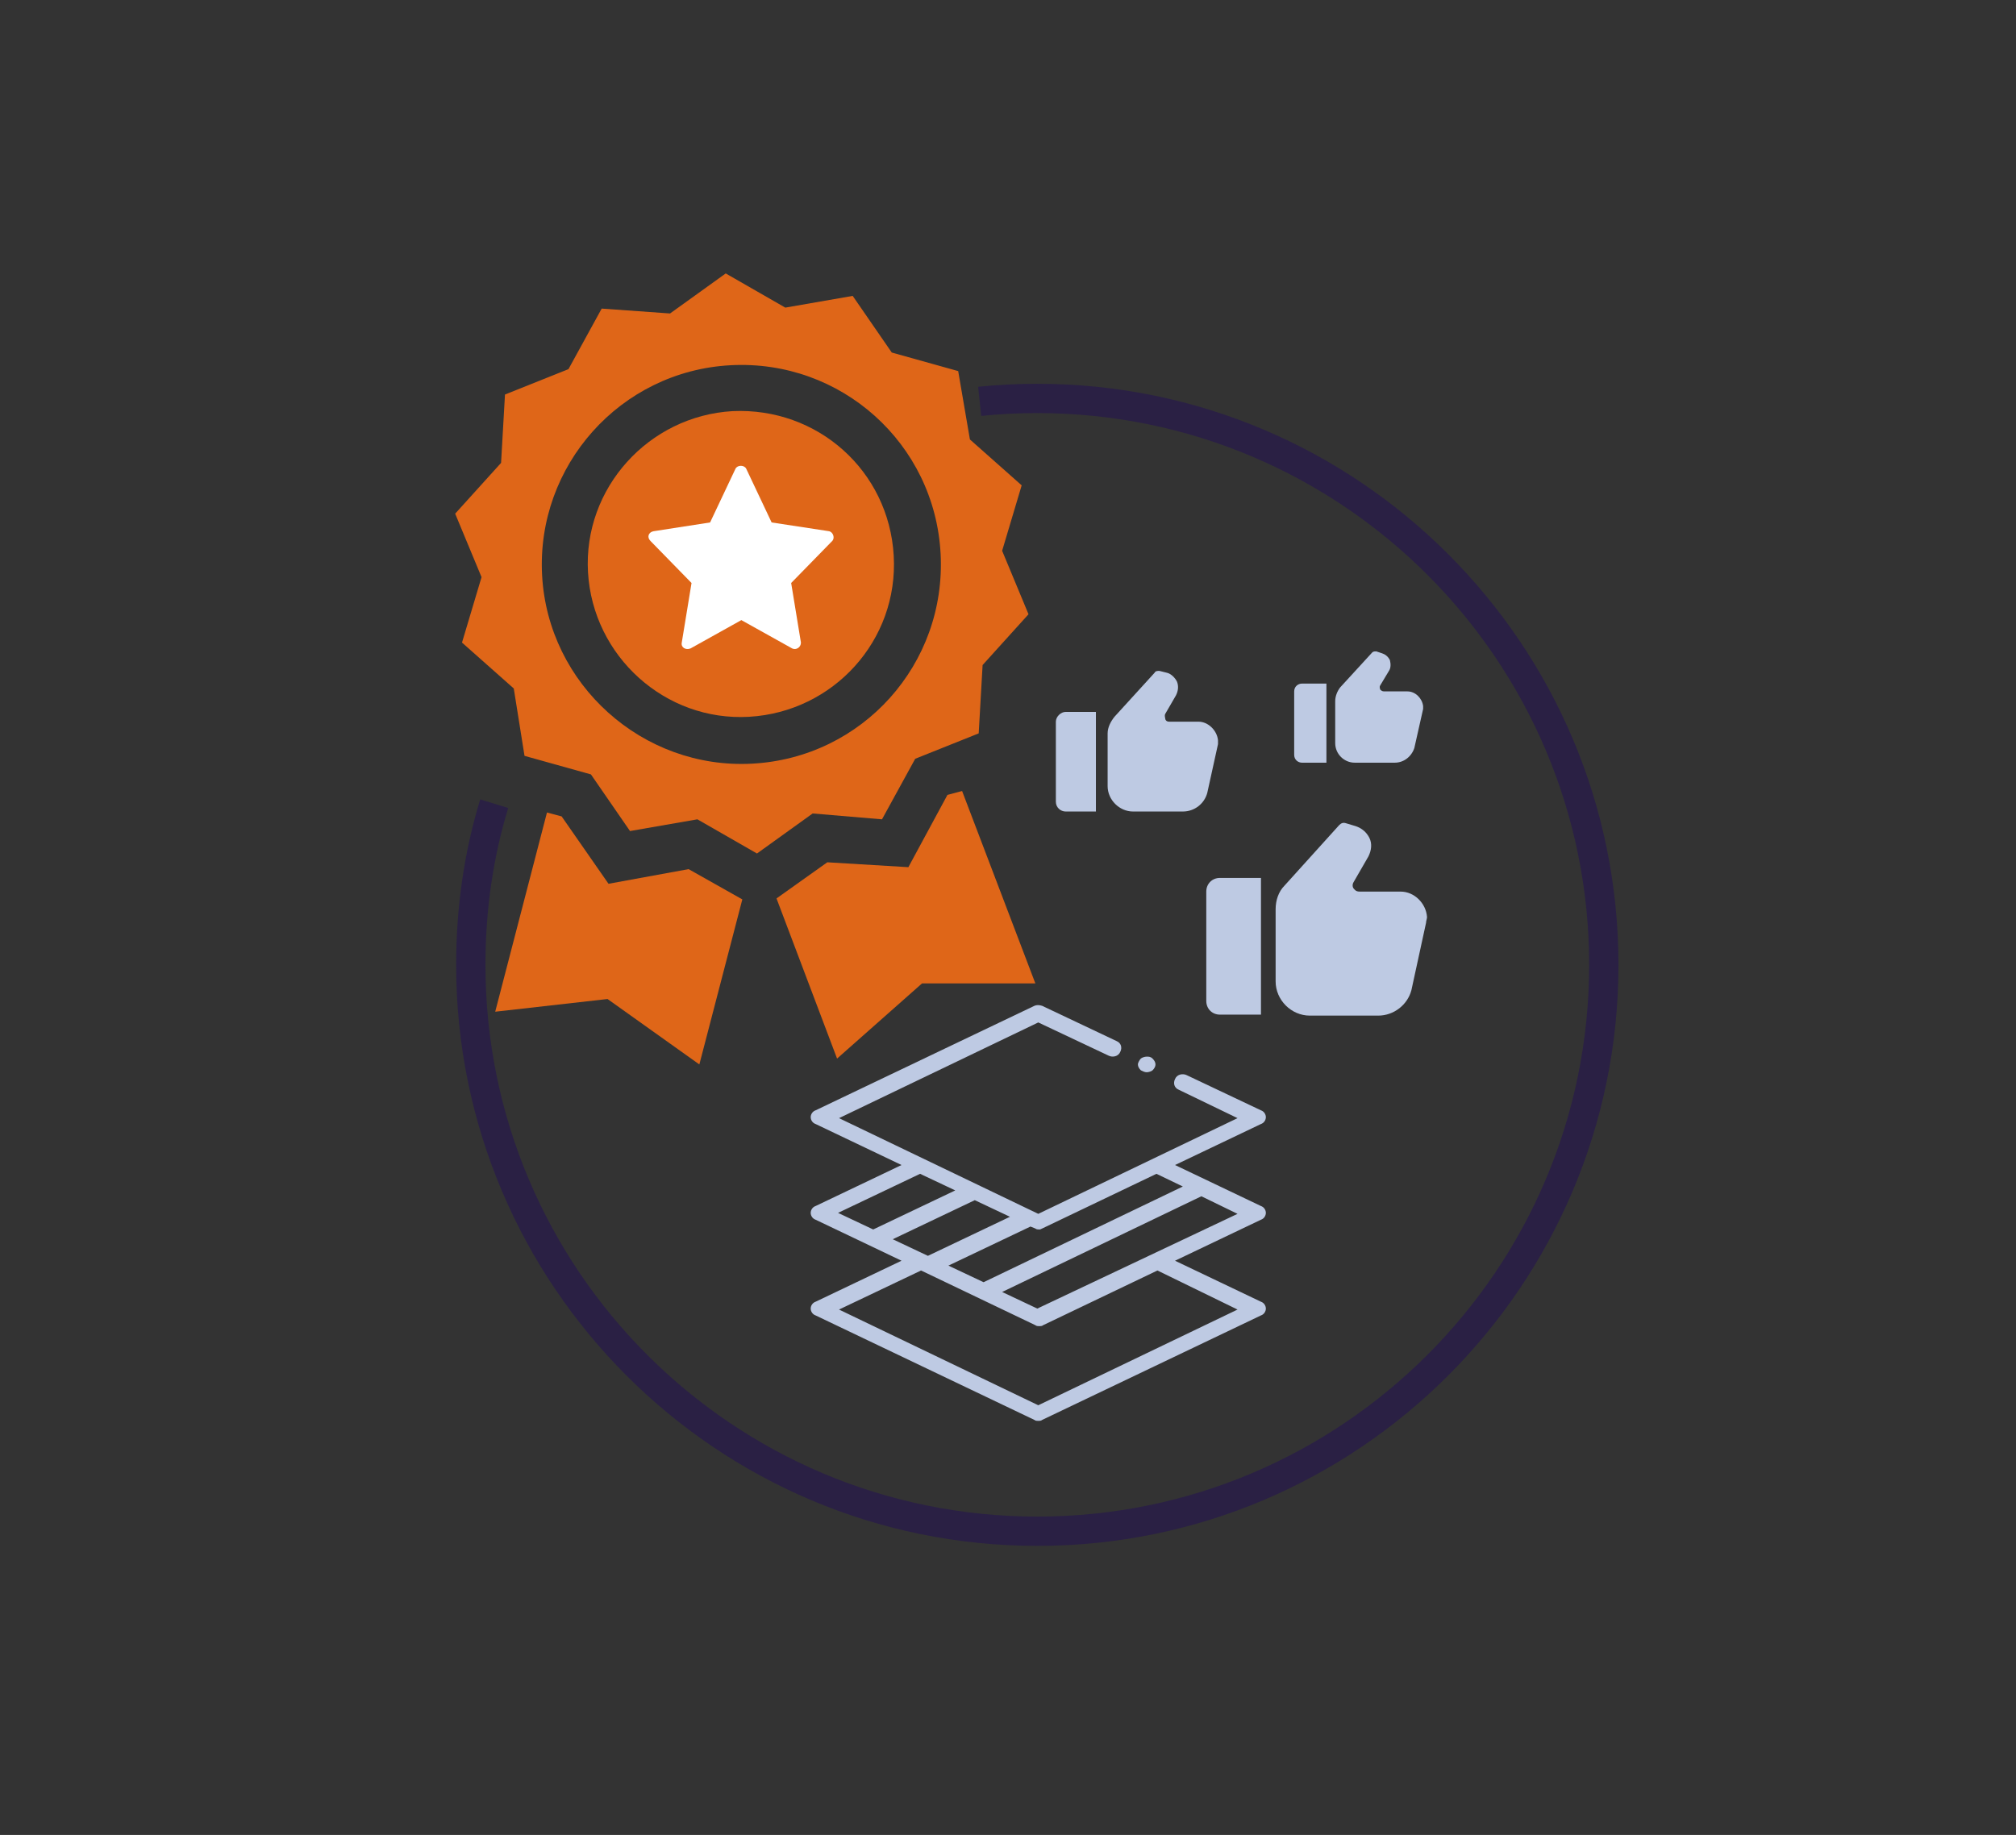 <svg enable-background="new 0 0 206.4 187.9" viewBox="0 0 206.4 187.9" xmlns="http://www.w3.org/2000/svg"><rect x="0" y="0" width="206.4" height="187.9" fill="#333333" stroke="none"/><path d="m90.3 83.9 3.4-6.2 6.5-2.6.4-7 4.7-5.2-2.7-6.5 2-6.7-5.3-4.7-1.2-7-6.8-1.9-4-5.8-6.9 1.2-6.1-3.5-5.7 4.1-7-.5-3.4 6.2-6.5 2.6-.4 7-4.7 5.2 2.7 6.5-2 6.7 5.3 4.7 1.1 6.9 6.8 1.9 4 5.8 6.9-1.2 6.1 3.5 5.7-4.1zm-34.8-25c-.6-11.2 8-20.9 19.3-21.5s20.9 8 21.5 19.3-8 20.9-19.3 21.5c-11.2.6-20.9-8.1-21.5-19.3z" fill="#df6618"/><path d="m75 42.1c-8.6.5-15.3 7.9-14.8 16.5s7.9 15.3 16.5 14.8 15.3-7.8 14.8-16.5-7.8-15.2-16.5-14.8z" fill="#df6618"/><path d="m70.5 89-8.2 1.5-4.8-6.9-1.5-.4-5.3 20.4 11.5-1.3 9.4 6.7 4.4-16.9z" fill="#df6618"/><path d="m97 81.4-4 7.4-8.3-.5-5.2 3.7 6.2 16.4 8.7-7.7h11.6l-7.5-19.7z" fill="#df6618"/><path d="m129.6 124.2c0-.3-.2-.6-.5-.7l-8.8-4.2 8.8-4.2c.3-.1.5-.4.5-.7s-.2-.6-.5-.7l-7.6-3.6c-.4-.2-1-.1-1.2.4-.2.4-.1.9.4 1.1l6 2.9-20.4 9.8-20.4-9.8 20.4-9.8 7.2 3.4c.4.2 1 .1 1.2-.4.2-.4.1-.9-.4-1.1l-7.6-3.6c-.3-.1-.6-.1-.8 0l-22.4 10.7c-.3.1-.5.4-.5.7s.2.6.5.7l8.8 4.2-8.8 4.2c-.3.1-.5.4-.5.7s.2.6.5.7l8.8 4.2-8.8 4.2c-.3.1-.5.4-.5.7s.2.6.5.7l22.4 10.7c.1.1.3.1.4.1s.3 0 .4-.1l22.4-10.7c.3-.1.5-.4.5-.7s-.2-.6-.5-.7l-8.8-4.2 8.8-4.2c.3-.1.5-.4.5-.7zm-22.9 1.6 11.7-5.6 2.7 1.3-20.4 9.8-3.6-1.7 8.4-4 .5.2c.1.1.3.1.4.1s.1-0 .3-.1zm-3.3-1.2-8.4 4-3.6-1.7 8.4-4zm-9.2-4.4 3.6 1.7-8.4 4-3.6-1.7zm32.5 13.9-20.4 9.8-20.4-9.8 8.4-4 11.7 5.6c.1.1.3.1.4.1s.3 0 .4-.1l11.7-5.6zm-20.5-.1-3.6-1.7 20.4-9.8 3.7 1.8z" fill="#becae3"/><path d="m117.4 109.8c.2 0 .5-.1.6-.2.2-.2.3-.4.3-.6s-.1-.4-.3-.6-.4-.2-.6-.2-.5.1-.6.2-.3.4-.3.6.1.4.3.6c.2.1.4.2.6.2z" fill="#becae3"/><path d="m70.8 59.7-1 6.1c-.1.5.4.8.9.6l5.2-2.9 5.2 2.9c.4.2.9-.1.9-.6l-1-6.1 4.2-4.3c.3-.3.1-.9-.3-1l-5.9-.9-2.6-5.5c-.2-.4-.9-.4-1.1 0l-2.6 5.5-5.8.9c-.5.1-.7.6-.3 1z" fill="#fff"/><g fill="#becae3"><path d="m123.5 91.3v11.2c0 .8.6 1.4 1.4 1.4h4.2v-14h-4.2c-.8 0-1.4.6-1.4 1.4z"/><path d="m143.4 91.3h-4.2c-.4 0-.5-.2-.6-.3s-.2-.4 0-.7l1.5-2.6c.3-.6.4-1.3.1-1.9s-.8-1-1.4-1.2l-1-.3c-.3-.1-.5 0-.7.2l-5.6 6.2c-.6.6-.9 1.5-.9 2.4v7.4c0 1.9 1.6 3.5 3.5 3.5h7c1.6 0 3-1.1 3.4-2.6l1.5-6.9c0-.2.1-.4.1-.6-.1-1.4-1.3-2.6-2.7-2.6z"/><path d="m108.1 73.9v8.2c0 .6.5 1 1 1h3.1v-10.2h-3.1c-.5 0-1 .5-1 1z"/><path d="m122.7 73.9h-3c-.3 0-.4-.2-.4-.3s-.1-.3 0-.5l1.1-1.9c.2-.4.3-.9.1-1.4-.2-.4-.6-.8-1-.9l-.8-.2c-.2 0-.4 0-.5.2l-4.1 4.5c-.4.5-.7 1.1-.7 1.7v5.4c0 1.4 1.2 2.6 2.6 2.6h5.1c1.2 0 2.2-.8 2.5-1.9l1.1-5c0-.1 0-.3 0-.4-.1-1-1-1.9-2-1.9z"/><path d="m132.5 70.8v6.5c0 .5.4.8.8.8h2.5v-8.1h-2.5c-.4 0-.8.3-.8.8z"/><path d="m144.1 70.8h-2.4c-.2 0-.3-.1-.4-.2 0-.1-.1-.2 0-.4l.9-1.5c.2-.3.2-.7.1-1.1-.2-.4-.5-.6-.8-.7l-.6-.2c-.1 0-.3 0-.4.1l-3.3 3.6c-.3.4-.5.9-.5 1.4v4.3c0 1.1.9 2 2 2h4.1c.9 0 1.7-.6 2-1.5l.9-4c0-.1 0-.2 0-.3-.1-.8-.8-1.5-1.6-1.5z"/></g><path d="m100.3 41.1c1.9-.2 3.9-.3 5.9-.3 32 0 58 26 58 58s-26 58-58 58-58-26-58-58c0-5.7.8-11.3 2.4-16.5" fill="none" stroke="#2a2044" stroke-miterlimit="10" stroke-width="3"/></svg>